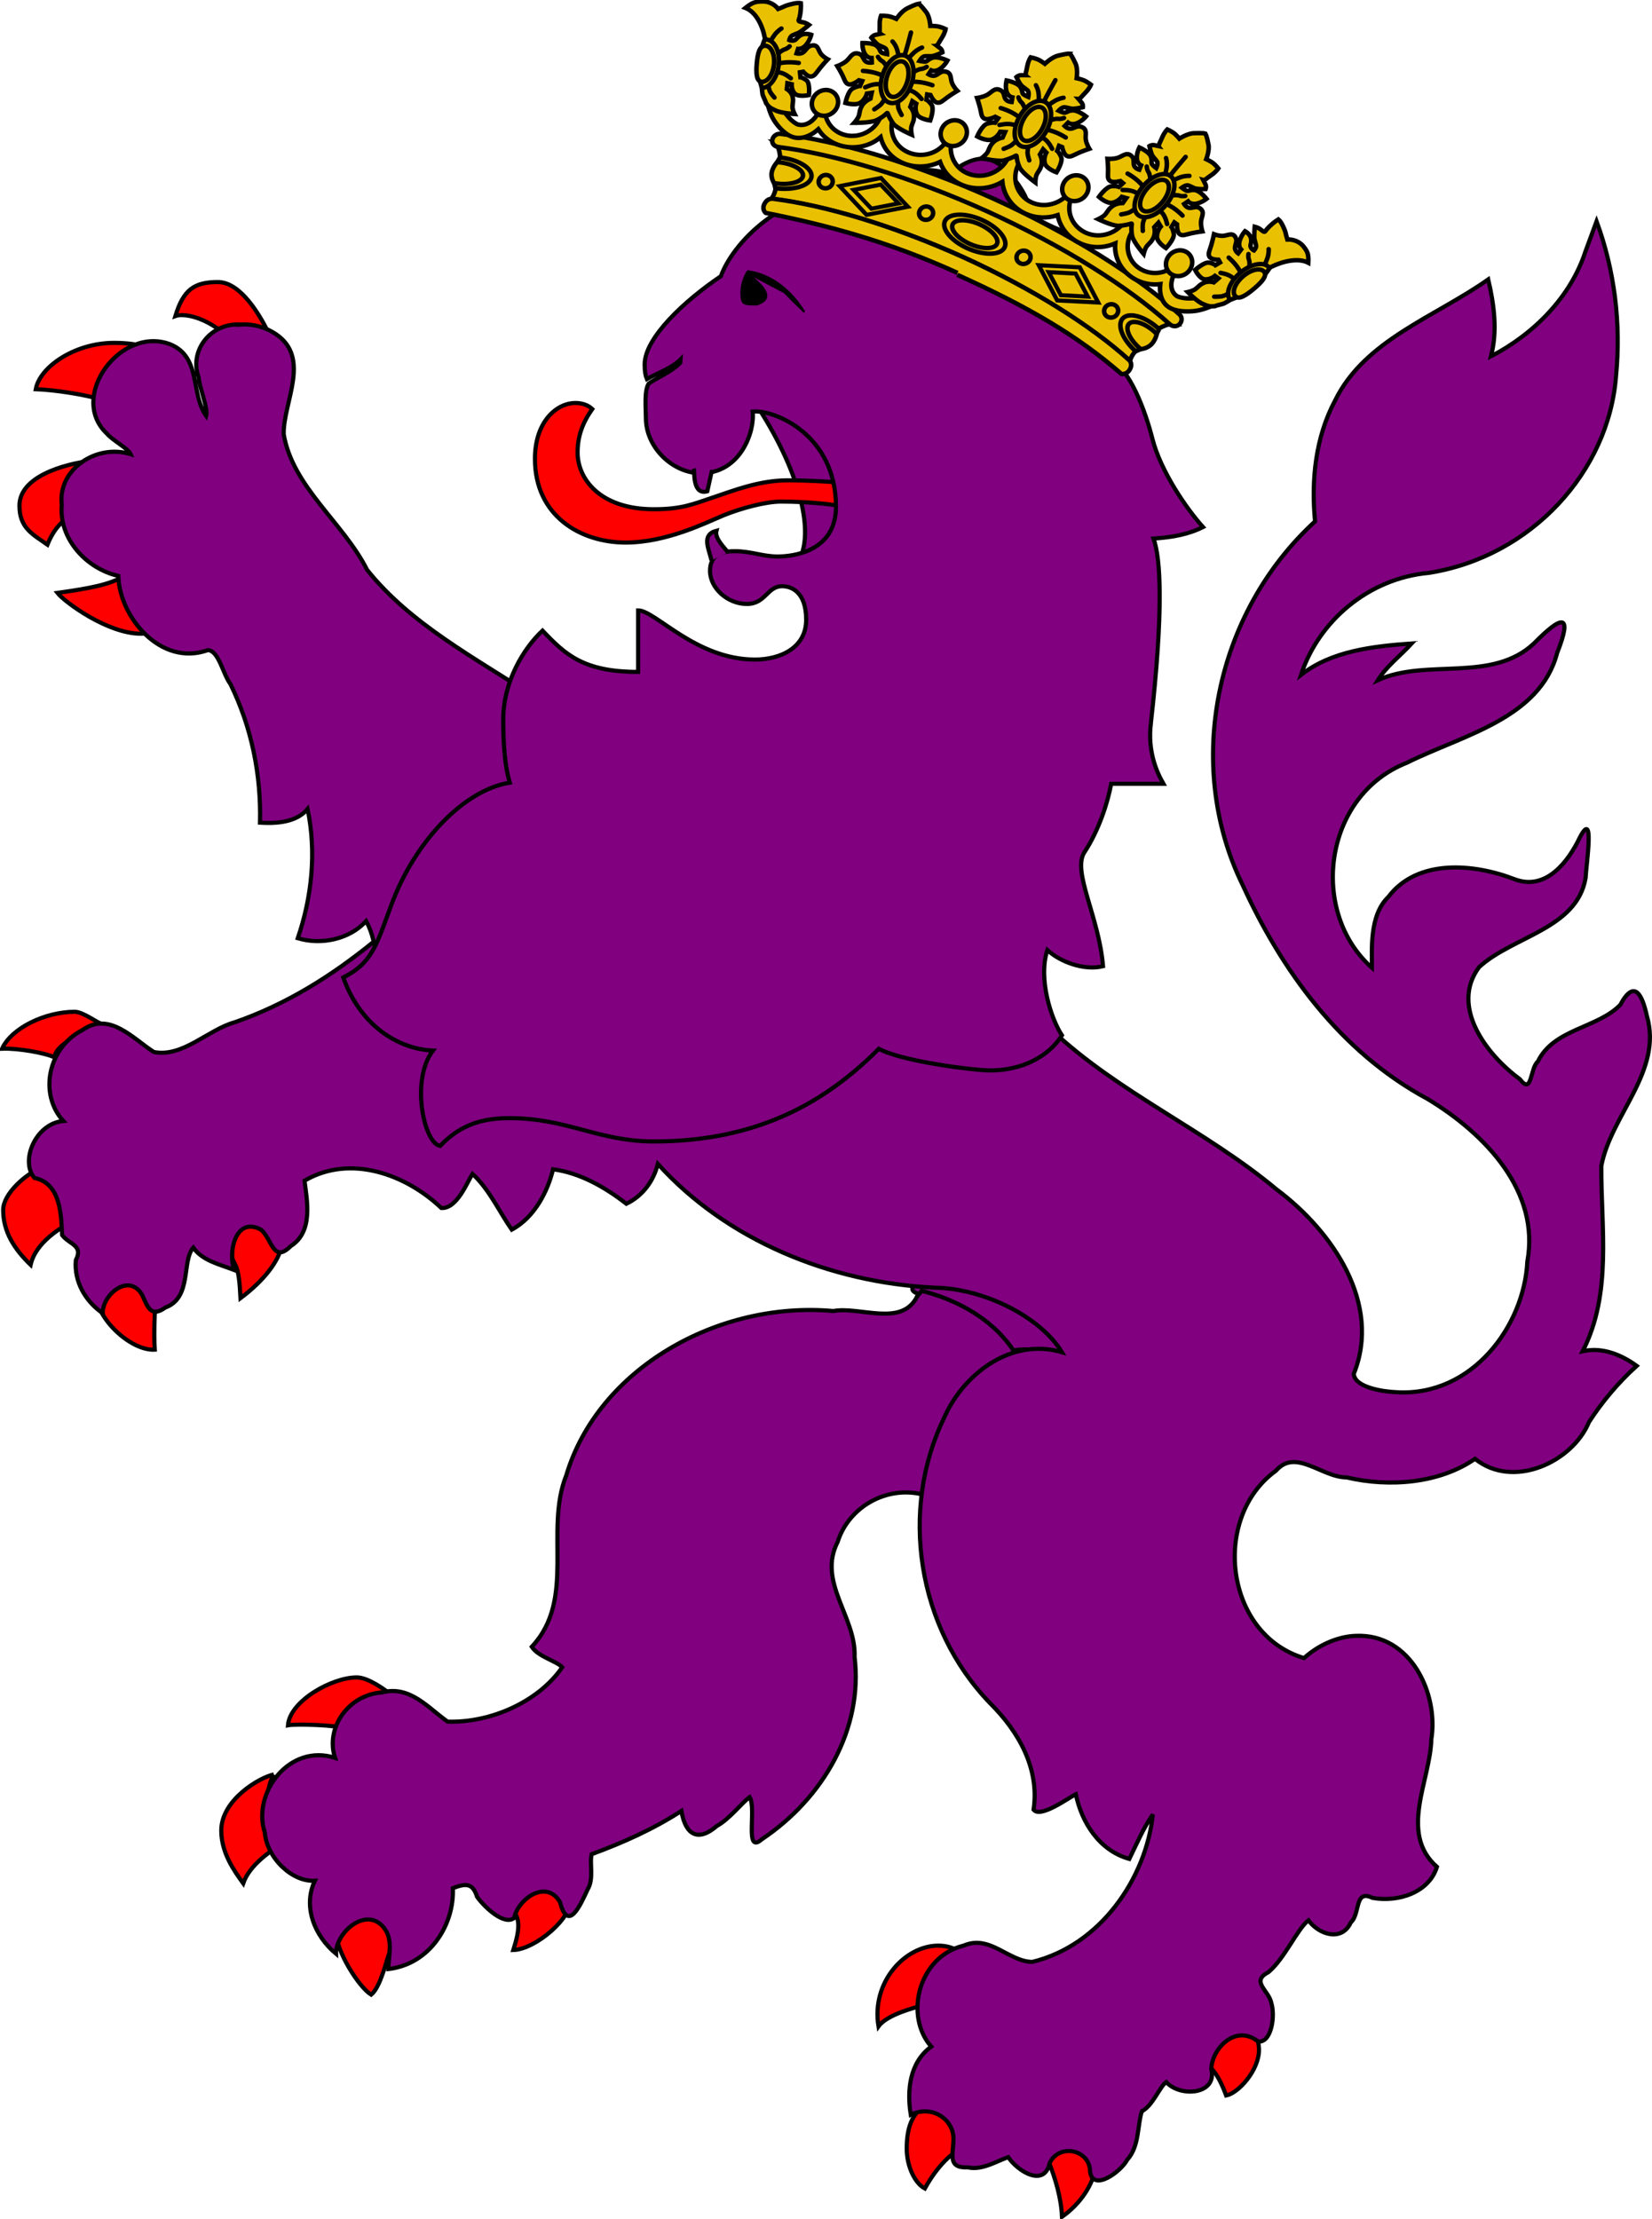 <?xml version="1.0" encoding="UTF-8" standalone="no"?>
<svg xmlns="http://www.w3.org/2000/svg" xmlns:cc="http://web.resource.org/cc/" xmlns:svg="http://www.w3.org/2000/svg" width="399.1" height="536.053" version="1.0">
  <defs>
    <clipPath>
      <path d="M14684500 13624900s-243780 425750-674920 593300c-431130 167630-560790 219540-1129170 91960-568300-127540-584190-236860-801180-251380-216950-14490-247190-44950-247190-44950l6030-37170c490020-326240 1016750-518060 1606280-623120 390030-69530 681810 180900 1045300 227830 110460 14260 194850 43530 194850 43530z"/>
    </clipPath>
    <clipPath>
      <path d="M14684500 13624900s-243780 425750-674920 593300c-431130 167630-560790 219540-1129170 91960-568300-127540-584190-236860-801180-251380-216950-14490-247190-44950-247190-44950l6030-37170c490020-326240 1016750-518060 1606280-623120 390030-69530 681810 180900 1045300 227830 110460 14260 194850 43530 194850 43530z"/>
    </clipPath>
    <clipPath>
      <path d="M14450300 12388500c327610-259250 1045990-74640 1434090-208150 124920-42980 306240-101850 306240-101850s-33810 389970-362550 734080c-328730 344150-674480 601760-1104540 670260-430010 68450-585950-24370-829610-23850-243610 520-766450 15300-766450 15300 16670-128960 354970-288210 439830-386960 244430-284550 588630-465890 882990-698830z"/>
    </clipPath>
    <clipPath>
      <path d="M14450300 12388500c327610-259250 1045990-74640 1434090-208150 124920-42980 306240-101850 306240-101850s-33810 389970-362550 734080c-328730 344150-674480 601760-1104540 670260-430010 68450-585950-24370-829610-23850-243610 520-766450 15300-766450 15300 16670-128960 354970-288210 439830-386960 244430-284550 588630-465890 882990-698830z"/>
    </clipPath>
    <clipPath>
      <path d="M13692900 11728500s-430870 25650-730960 298990c-300000 273250-391540 354850-512030 850780-120620 495930-40580 550970-113510 726940-73060 175970-32910 412610-32910 412610l189460-193370 180540-208540s635800-652690 750820-808030c206650-279220 122600-605800 227060-909480 31750-92300 41530-169900 41530-169900z"/>
    </clipPath>
    <clipPath>
      <path d="M13692900 11728500s-430870 25650-730960 298990c-300000 273250-391540 354850-512030 850780-120620 495930-40580 550970-113510 726940-73060 175970-32910 412610-32910 412610l189460-193370 180540-208540s635800-652690 750820-808030c206650-279220 122600-605800 227060-909480 31750-92300 41530-169900 41530-169900z"/>
    </clipPath>
    <clipPath>
      <path d="M11216900 2958840s127080-36270 253820-207250c126650-170900 290870-343900 518620-418540 227850-74720 370180-104630 634720-83100 264680 21650 460000-3910 460000-3910s-58930 47010-188600 243550c-129710 196640-394600 408100-666990 499760-272510 91830-457710 76700-643030 61620-185160-15040-368540-92130-368540-92130z"/>
    </clipPath>
    <clipPath>
      <path d="M11216900 2958840s127080-36270 253820-207250c126650-170900 290870-343900 518620-418540 227850-74720 370180-104630 634720-83100 264680 21650 460000-3910 460000-3910s-58930 47010-188600 243550c-129710 196640-394600 408100-666990 499760-272510 91830-457710 76700-643030 61620-185160-15040-368540-92130-368540-92130z"/>
    </clipPath>
    <clipPath>
      <path d="M10942800 1832570s127000 36610 325380-40910c198330-77690 429710-137120 662420-79710 232620 57540 369140 107730 581820 266250 212720 158560 391710 240460 391710 240460s-74910 8600-289490 106360c-214570 97840-551710 136470-831330 69740-279620-66740-428460-177770-577340-288680-148970-110950-263170-273510-263170-273510z"/>
    </clipPath>
    <clipPath>
      <path d="M10942800 1832570s127000 36610 325380-40910c198330-77690 429710-137120 662420-79710 232620 57540 369140 107730 581820 266250 212720 158560 391710 240460 391710 240460s-74910 8600-289490 106360c-214570 97840-551710 136470-831330 69740-279620-66740-428460-177770-577340-288680-148970-110950-263170-273510-263170-273510z"/>
    </clipPath>
    <clipPath>
      <path d="M16131400 10733900c361900-208970 1045730 77950 1449170 2190 129790-24410 317830-56330 317830-56330s-90380 380890-465810 673650c-375430 292810-755080 497480-1190520 502810-435400 5320-576180-109150-817290-144000-241110-34890-583500 223880-583500 223880 35320-125180 216210-553640 314520-638980 283410-246050 650400-375480 975600-563220z"/>
    </clipPath>
    <clipPath>
      <path d="M16131400 10733900c361900-208970 1045730 77950 1449170 2190 129790-24410 317830-56330 317830-56330s-90380 380890-465810 673650c-375430 292810-755080 497480-1190520 502810-435400 5320-576180-109150-817290-144000-241110-34890-583500 223880-583500 223880 35320-125180 216210-553640 314520-638980 283410-246050 650400-375480 975600-563220z"/>
    </clipPath>
    <clipPath>
      <path d="M17887700 5978240s1290 925810-266960 1361400c-268250 435560-637350 685300-906810 897320-269370 212020-469810 375180-469810 375180s-25850-529310 118290-1001440c144190-472120 347860-666860 624340-870200 276480-203300 480980-405990 602200-497390 121180-91360 298750-264870 298750-264870z"/>
    </clipPath>
    <clipPath>
      <path d="M17887700 5978240s1290 925810-266960 1361400c-268250 435560-637350 685300-906810 897320-269370 212020-469810 375180-469810 375180s-25850-529310 118290-1001440c144190-472120 347860-666860 624340-870200 276480-203300 480980-405990 602200-497390 121180-91360 298750-264870 298750-264870z"/>
    </clipPath>
    <clipPath>
      <path d="M16911800 4552070c433590 643710 547530 1439870 87670 2095870-258350 368390-571400 526870-634380 622650-63020 95740-112310 142490-112310 142490s-183510-492280-133280-841630c50190-349400 179940-715170 347340-1114240 167450-399030 266190-553120 320940-688520 54790-135450 124020-216620 124020-216620z"/>
    </clipPath>
    <clipPath>
      <path d="M16911800 4552070c433590 643710 547530 1439870 87670 2095870-258350 368390-571400 526870-634380 622650-63020 95740-112310 142490-112310 142490s-183510-492280-133280-841630c50190-349400 179940-715170 347340-1114240 167450-399030 266190-553120 320940-688520 54790-135450 124020-216620 124020-216620z"/>
    </clipPath>
    <clipPath>
      <path d="M13618500 13165000s187310-399500 54190-673220c-133110-273730-330930-428300-323220-1023960 7710-597170 97880-1003460 413860-1568140 79570 447890 485670 767380 590440 1234080 73140 325720 940 714310-50710 969430-51610 255080-105580 543750-105580 543750l-177360 279960-258860 234840-142760 3260z"/>
    </clipPath>
    <clipPath>
      <path d="M13618500 13165000s187310-399500 54190-673220c-133110-273730-330930-428300-323220-1023960 7710-597170 97880-1003460 413860-1568140 79570 447890 485670 767380 590440 1234080 73140 325720 940 714310-50710 969430-51610 255080-105580 543750-105580 543750l-177360 279960-258860 234840-142760 3260z"/>
    </clipPath>
    <clipPath>
      <path d="M14636800 8617900s-251150 401650-273550 760590c-22360 358980-4570 637600 81120 893660 194540 581490 399080 861830 476060 1534070l553350-964190c103340-401220-109640-1177360-326150-1548880-216430-371530-510830-675250-510830-675250z"/>
    </clipPath>
    <clipPath>
      <path d="M14636800 8617900s-251150 401650-273550 760590c-22360 358980-4570 637600 81120 893660 194540 581490 399080 861830 476060 1534070l553350-964190c103340-401220-109640-1177360-326150-1548880-216430-371530-510830-675250-510830-675250z"/>
    </clipPath>
    <clipPath>
      <path d="M16890700 8377910c160430 564380 234350 1467590-95370 1986500-178350 280730-553650 675810-553650 675810l-283070 195040-954800 184690s602240-1346190 960060-1836230c282680-387090 591770-860280 926830-1205810z"/>
    </clipPath>
    <clipPath>
      <path d="M16890700 8377910c160430 564380 234350 1467590-95370 1986500-178350 280730-553650 675810-553650 675810l-283070 195040-954800 184690s602240-1346190 960060-1836230c282680-387090 591770-860280 926830-1205810z"/>
    </clipPath>
    <clipPath>
      <path d="M14817100 7359190s-174940 385370-194540 749590c-19650 364180-5040 572500 175760 864790 180840 292330 279880 421120 505910 662700 226000 241540 329820 410930 329820 410930s288360-134800 265660-604690c-22660-469930-127300-694580-390550-1119090-263170-424420-476880-536920-575880-665750-99030-128780-116180-298480-116180-298480z"/>
    </clipPath>
    <clipPath>
      <path d="M14817100 7359190s-174940 385370-194540 749590c-19650 364180-5040 572500 175760 864790 180840 292330 279880 421120 505910 662700 226000 241540 329820 410930 329820 410930s288360-134800 265660-604690c-22660-469930-127300-694580-390550-1119090-263170-424420-476880-536920-575880-665750-99030-128780-116180-298480-116180-298480z"/>
    </clipPath>
    <clipPath>
      <path d="M14778300 5948840s-34250 633780 84740 1029460c119020 395680 156970 625100 395850 838580 238780 213480 333680 278020 581690 423740 248000 145670 335880 71280 471320 218980 135440 147730 96500 116620 96500 116620s47860-416300-139450-881640c-187300-465290-250720-698190-727900-1064650-477180-366450-762750-681090-762750-681090z"/>
    </clipPath>
    <clipPath>
      <path d="M14778300 5948840s-34250 633780 84740 1029460c119020 395680 156970 625100 395850 838580 238780 213480 333680 278020 581690 423740 248000 145670 335880 71280 471320 218980 135440 147730 96500 116620 96500 116620s47860-416300-139450-881640c-187300-465290-250720-698190-727900-1064650-477180-366450-762750-681090-762750-681090z"/>
    </clipPath>
    <clipPath>
      <path d="M15415100 2266750s-342600 800500-374350 1331370c-31750 530820 81030 1008310 343420 1421350 262350 413120 606460 504610 680210 777900 73710 273250 120450 547450 120450 547450s251370-775930 265280-1354870c13960-578910 25590-892810-165030-1432610-190580-539800-375000-717570-543350-901230-168400-183750-326630-389360-326630-389360z"/>
    </clipPath>
    <clipPath>
      <path d="M15415100 2266750s-342600 800500-374350 1331370c-31750 530820 81030 1008310 343420 1421350 262350 413120 606460 504610 680210 777900 73710 273250 120450 547450 120450 547450s251370-775930 265280-1354870c13960-578910 25590-892810-165030-1432610-190580-539800-375000-717570-543350-901230-168400-183750-326630-389360-326630-389360z"/>
    </clipPath>
    <clipPath>
      <path d="M12394500 3395680s417350 548740 639930 626900c222550 78210 494030 165230 757410 83370 263340-81860 483000-123110 666350-130630 183250-7440 475150 101360 475150 101360s-310160-511520-653460-641470c-835120-316090-1143820 116800-1885380-39530z"/>
    </clipPath>
    <clipPath>
      <path d="M12394500 3395680s417350 548740 639930 626900c222550 78210 494030 165230 757410 83370 263340-81860 483000-123110 666350-130630 183250-7440 475150 101360 475150 101360s-310160-511520-653460-641470c-835120-316090-1143820 116800-1885380-39530z"/>
    </clipPath>
    <clipPath>
      <path d="M13855800 1063560s288930 172830 540040 456700c251060 283820 613480 605590 506340 1079640-107220 474100-248560 480420-287420 739830-38850 259420 12070 430490 12070 430490s-243830-246700-420750-500320c-176890-253610-391120-485220-350920-952360 40190-467180 70780-600480 64830-830540-5940-230070-64190-423440-64190-423440z"/>
    </clipPath>
    <clipPath>
      <path d="M13855800 1063560s288930 172830 540040 456700c251060 283820 613480 605590 506340 1079640-107220 474100-248560 480420-287420 739830-38850 259420 12070 430490 12070 430490s-243830-246700-420750-500320c-176890-253610-391120-485220-350920-952360 40190-467180 70780-600480 64830-830540-5940-230070-64190-423440-64190-423440z"/>
    </clipPath>
    <clipPath>
      <path d="M12245000 694180s18490 95830 136440 200200c118030 104420 235080 236690 275310 409000 40190 172360 52860 279010 19560 472210-33340 193150-27310 338440-27310 338440s-30850-46410-167580-154700c-136770-108280-275660-316990-325500-523380-49890-206310-26580-341540-3230-476770s92310-265000 92310-265000z"/>
    </clipPath>
    <clipPath>
      <path d="M12245000 694180s18490 95830 136440 200200c118030 104420 235080 236690 275310 409000 40190 172360 52860 279010 19560 472210-33340 193150-27310 338440-27310 338440s-30850-46410-167580-154700c-136770-108280-275660-316990-325500-523380-49890-206310-26580-341540-3230-476770s92310-265000 92310-265000z"/>
    </clipPath>
    <clipPath>
      <path d="M13581500 896020s-73750 109400-60270 321510c13530 212190-380 450120-126300 653580-125920 203430-215530 317730-431820 471310-216340 153580-349200 298600-349200 298600s14650-73730-13140-307410c-27780-233680 38260-565710 187390-810950 149100-245230 300480-352700 451900-460220 151460-107550 341440-166420 341440-166420z"/>
    </clipPath>
    <clipPath>
      <path d="M13581500 896020s-73750 109400-60270 321510c13530 212190-380 450120-126300 653580-125920 203430-215530 317730-431820 471310-216340 153580-349200 298600-349200 298600s14650-73730-13140-307410c-27780-233680 38260-565710 187390-810950 149100-245230 300480-352700 451900-460220 151460-107550 341440-166420 341440-166420z"/>
    </clipPath>
    <clipPath>
      <path d="M17905000 7712850c168520 651560 60740 1647200-524010 2079400-361860 267500-703730 314770-1004210 391560-300430 76830-496090 173470-496090 173470s-54450-75370-20210-332640c34250-257270 476240-795050 889620-1200870 413430-405860 836590-748460 955830-881240 119200-132780 199070-229680 199070-229680z"/>
    </clipPath>
    <clipPath>
      <path d="M17905000 7712850c168520 651560 60740 1647200-524010 2079400-361860 267500-703730 314770-1004210 391560-300430 76830-496090 173470-496090 173470s-54450-75370-20210-332640c34250-257270 476240-795050 889620-1200870 413430-405860 836590-748460 955830-881240 119200-132780 199070-229680 199070-229680z"/>
    </clipPath>
    <clipPath>
      <path d="M14186300 5152250s192520 531420 469520 807850c276950 276430 478730 433880 662120 497520 183380 63600 243430 71380 468350 106740 224910 35370 538010 235520 538010 235520s-93220-443930-285140-653670c-191920-209780-342300-390000-783210-603570-440870-213570-539180-210470-748800-250180-209620-39660-320850-140210-320850-140210z"/>
    </clipPath>
    <clipPath>
      <path d="M14186300 5152250s192520 531420 469520 807850c276950 276430 478730 433880 662120 497520 183380 63600 243430 71380 468350 106740 224910 35370 538010 235520 538010 235520s-93220-443930-285140-653670c-191920-209780-342300-390000-783210-603570-440870-213570-539180-210470-748800-250180-209620-39660-320850-140210-320850-140210z"/>
    </clipPath>
    <linearGradient>
      <stop offset="0" style="stop-color:#403800;stop-opacity:1"/>
      <stop offset=".5" style="stop-color:#c8af00;stop-opacity:1"/>
      <stop offset="1" style="stop-color:#403900;stop-opacity:1"/>
    </linearGradient>
    <linearGradient>
      <stop offset="0" style="stop-color:#5d070b;stop-opacity:1"/>
      <stop offset=".5" style="stop-color:#ed1c24;stop-opacity:1"/>
      <stop offset="1" style="stop-color:#5d070a;stop-opacity:1"/>
    </linearGradient>
  </defs>
  <g style="display:inline" transform="translate(-127.862 -428.274)">
    <path d="M92.908 346.219c.204 120.745-.411 241.503.312 362.239 3.847 108.357 86.787 207.326 192.7 230.21 97.983 23.87 207.672-19.027 262.977-103.621 33.122-47.311 45.32-105.86 42.589-162.852V346.219H92.908z" style="color:#000000;fill:none;fill-opacity:1;fill-rule:evenodd;stroke:none;stroke-width:1;stroke-linecap:butt;stroke-linejoin:miter;marker:none;marker-start:none;marker-mid:none;marker-end:none;stroke-miterlimit:4;stroke-dasharray:none;stroke-dashoffset:0;stroke-opacity:1;visibility:visible;display:inline;overflow:visible;enable-background:accumulate"/>
  </g>
  <g style="display:inline" transform="translate(-127.862 -428.274)"/>
  <g style="display:inline" transform="translate(-71.433 -504.914)"/>
  <g style="display:inline" transform="translate(-71.433 -504.914)">
    <path d="M252.58 600.393c10.965 15.664 16.71 33.271 11.256 40.899 10.169-3.528 15.196-1.767 25.902.227-2.246-8.82-18.785-41.664-35.181-40.619-.177.962-1.8-1.469-1.977-.508z" style="fill:#800080;fill-opacity:1;fill-rule:evenodd;stroke:#000000;stroke-width:1;stroke-miterlimit:4;stroke-dasharray:none;stroke-opacity:1"/>
    <path d="M276.46 621.746c-2.053-.344-9.17-.791-14.756-.791-6.913 0-13.223 2.532-18.025 4.137-4.814 1.608-7.506 2.846-14.277 2.846-13.258 0-18.431-7.57-18.431-13.67 0-4.009 1.215-7.229 3.546-10.543-1.095-1.036-2.602-1.458-4.048-1.458-4.56 0-9.803 4.484-9.803 13.493 0 13.826 11.038 20.225 21.91 20.225 9.961 0 19.459-4.843 23.689-6.586 4.243-1.728 10.174-3.314 13.877-3.314 6.637 0 13.751.738 16.698 1.542.054-.363.121-1.051.121-1.642 0-1.852-.223-3.085-.501-4.241" style="fill:#ff0000;fill-opacity:1;fill-rule:evenodd;stroke:#000000;stroke-width:1;stroke-miterlimit:4;stroke-dasharray:none;stroke-opacity:1"/>
    <g style="fill:#ff0000">
      <path d="M362.162 1003.22c1.853.998 3.489 2.546 5.499 7.932 2.88-.55 7.933-5.991 7.933-11.07 0-1.066-.38-3.676-1.708-5.587-1.473-1.321-4.025-1.938-5.747-1.938-2.219 0-6.44 3.912-5.976 10.663" style="fill:#ff0000;fill-opacity:1;fill-rule:evenodd;stroke:#000000;stroke-width:1;stroke-miterlimit:4;stroke-dasharray:none;stroke-opacity:1"/>
      <g style="fill:#ff0000">
        <g style="fill:#ff0000">
          <path d="M203.465 958.16c-3.755 0-8.329 7.966-8.339 7.924 2.039 2.361 1.911 4.853.318 9.922 5.364-.176 14.451-7.852 13.901-12.636 0 0-2.091-5.21-5.879-5.21" style="fill:#ff0000;fill-opacity:1;fill-rule:evenodd;stroke:#000000;stroke-width:1;stroke-miterlimit:4;stroke-dasharray:none;stroke-opacity:1"/>
          <path d="M159.637 965.531c-4.377 0-6.568 4.122-7.017 6.037-.09 4.526 5.445 13.346 8.481 15.234 2.309-1.9 3.66-8.27 4.432-10.186 1.169-3.448-.98-11.084-5.896-11.084" style="fill:#ff0000;fill-opacity:1;fill-rule:evenodd;stroke:#000000;stroke-width:1;stroke-miterlimit:4;stroke-dasharray:none;stroke-opacity:1"/>
          <path d="M137.576 933.591c-3.358.673-12.688 6.085-12.688 13.547 0 5.494 3.23 9.872 5.305 12.767 1.589-4.592 6.611-7.617 8.515-9.185-3.109-5.019-3.658-12.656-1.131-17.129" style="fill:#ff0000;fill-opacity:1;fill-rule:evenodd;stroke:#000000;stroke-width:1;stroke-miterlimit:4;stroke-dasharray:none;stroke-opacity:1"/>
          <path d="M165.547 914.075c-.862-.782-5.131-3.93-7.903-3.93-6.071 0-16.199 5.72-16.643 11.565 1.798-.355 11.996-.087 13.865.825-.034-5.414 4.998-6.436 9.577-8.46" style="fill:#ff0000;fill-opacity:1;fill-rule:evenodd;stroke:#000000;stroke-width:1;stroke-miterlimit:4;stroke-dasharray:none;stroke-opacity:1"/>
        </g>
        <path d="M132.567 799.251c-5.622 0-5.205 6.067-5.024 9.576.694 2.188 1.6 1.376 1.995 9.701 5.728-4.301 9.154-8.843 9.964-12.629-1.273-4.377-3.638-6.647-6.935-6.647" style="fill:#ff0000;fill-opacity:1;fill-rule:evenodd;stroke:#000000;stroke-width:1;stroke-miterlimit:4;stroke-dasharray:none;stroke-opacity:1"/>
        <g style="fill:#ff0000">
          <path d="M302.285 975.939c-.798-.569-2.514-.996-4.164-.996-8.024 0-16.251 8.788-14.458 19.521 2.029-2.876 8.843-4.573 11.036-5.178-.55-5.06 3.082-11.325 7.586-13.347" style="fill:#ff0000;fill-opacity:1;fill-rule:evenodd;stroke:#000000;stroke-width:1;stroke-miterlimit:4;stroke-dasharray:none;stroke-opacity:1"/>
          <path d="M297.737 1013.441c-1.007 0-2.427.216-3.848.826-1.905 1.762-3.404 4.215-3.404 9.724 0 4.349 2.029 8.416 4.379 9.627 3.142-5.696 6.493-8.362 8.195-9.398 1.61-5.135-.34-10.778-5.321-10.778" style="fill:#ff0000;fill-opacity:1;fill-rule:evenodd;stroke:#000000;stroke-width:1;stroke-miterlimit:4;stroke-dasharray:none;stroke-opacity:1"/>
          <path d="M330.888 1020.989c-2.592 0-4.543 2.058-6.337 5.588 1.931 4.75 3.26 9.439 3.443 13.89 4.667-3.329 7.468-7.799 8.306-12.369-.288-3.328-1.99-7.109-5.412-7.109" style="fill:#ff0000;fill-opacity:1;fill-rule:evenodd;stroke:#000000;stroke-width:1;stroke-miterlimit:4;stroke-dasharray:none;stroke-opacity:1"/>
        </g>
        <g style="fill:#ff0000">
          <path d="M81.433 786.986c-3.787 1.52-9.237 6.337-9.237 10.218 0 5.258 2.659 9.434 6.634 13.272 1.26-5.657 7.778-9.12 9.534-10.263 1.247-4.027-1.065-12.242-6.931-13.227" style="fill:#ff0000;fill-opacity:1;fill-rule:evenodd;stroke:#000000;stroke-width:1;stroke-miterlimit:4;stroke-dasharray:none;stroke-opacity:1"/>
          <path d="M101.998 810.857c-4.066 0-6.852 4.52-7.35 5.927-.573 6.139 8.196 14.52 14.176 14.187-.29-3.836-.043-12.773.884-15.66-1.183-4.263-4.784-4.454-7.71-4.454" style="fill:#ff0000;fill-opacity:1;fill-rule:evenodd;stroke:#000000;stroke-width:1;stroke-miterlimit:4;stroke-dasharray:none;stroke-opacity:1"/>
          <path d="M95.993 752.267c-1.024-.227-4.496-2.924-6.503-2.924-7.042 0-15.246 3.847-17.557 8.923 3.848-.172 10.534 1.046 12.652 2.089.393-3.074 5.341-5.215 11.408-7.75" style="fill:#ff0000;fill-opacity:1;fill-rule:evenodd;stroke:#000000;stroke-width:1;stroke-miterlimit:4;stroke-dasharray:none;stroke-opacity:1"/>
          <path d="M127.222 586.92c-6.095-5.768-11.615-6.318-13.422-5.657 1.948-6.395 4.565-8.211 10.28-8.211 5.551 0 10.172 8.183 11.916 11.65-3.553 2.442-12.293-1.408-11.581.886" style="fill:#ff0000;fill-opacity:1;fill-rule:evenodd;stroke:#000000;stroke-width:1;stroke-miterlimit:4;stroke-dasharray:none;stroke-opacity:1"/>
          <path d="M113.664 592.959c-3.338-3.711-8.279-5.216-14.651-5.216-9.554 0-17.985 5.836-18.938 11.191 4.44.142 12.97 1.441 15.748 2.596 3.607-3.303 8.34-8.958 17.84-8.571" style="fill:#ff0000;fill-opacity:1;fill-rule:evenodd;stroke:#000000;stroke-width:1;stroke-miterlimit:4;stroke-dasharray:none;stroke-opacity:1"/>
          <path d="M94.345 616.077c-8.463.995-18.214 4.302-18.214 10.996 0 5.372 3.129 6.884 6.759 9.425 2.07-5.133 5.084-7.313 9.757-8.583-4.504-3.554-.389-3.906 2.803-10.18" style="fill:#ff0000;fill-opacity:1;fill-rule:evenodd;stroke:#000000;stroke-width:1;stroke-miterlimit:4;stroke-dasharray:none;stroke-opacity:1"/>
          <path d="M101.259 644.163c-3.334 1.93-7.698 2.829-15.956 3.986 1.777 2.236 12.111 9.861 20.166 9.861 6.152 0 11.393-4.435 15.616-8.833-10.73.08-15.813-2.542-19.826-5.014" style="fill:#ff0000;fill-opacity:1;fill-rule:evenodd;stroke:#000000;stroke-width:1;stroke-miterlimit:4;stroke-dasharray:none;stroke-opacity:1"/>
        </g>
      </g>
    </g>
    <g style="fill:#800080" transform="translate(-378.125 -4.688)">
      <g style="fill:#800080">
        <path d="M672.474 818.569c-6.996 3.997 2.473 3.867 5.726 5.72 6.143 2.209 11.286 6.557 14.396 12.016 6.877-2.117 13.246.837 19.059 4.031-7.247-13.566-22.294-22.248-38.363-22.535l-.818.768z" style="fill:#800080;fill-opacity:1;fill-rule:evenodd;stroke:#000000;stroke-width:1;stroke-miterlimit:4;stroke-dasharray:none;stroke-opacity:1"/>
        <g style="fill:#800080" transform="translate(378.125 6.25)">
          <path d="M292.981 816.58c-3.735 7.431-13.72 2.314-20.245 3.493-27.987-2.504-56.848 14.027-64.497 39.695-5.356 13.402 2.455 29.916-8.343 41.422 1.578 2.432 6.084 3.465 7.362 4.952-5.808 8.381-17.313 13.447-27.689 13.129-4.647-3.261-9.08-8.82-15.787-7.064-8.092.513-13.81 8.462-11.411 15.816-11.106-3.595-20.064 8.607-16.973 18.005.479 6.087 6.581 12.051 12.106 11.67-2.955 6.229-.106 13.313 5.112 17.659-.122-5.136 7.286-11.602 11.533-6.334 2.343 2.885 1.157 6.711 1.104 10.02 10.256-1.208 15.985-10.991 15.582-19.54 3.184-1.229 4.799-1.239 5.849 2.073 1.783 2.545 6.616 7.054 8.979 5.106.971-4.649 7.808-9.436 11.062-3.801 1.979 7.55 5.012.49 6.667-3.071 1.584-2.585.415-6.299.982-8.522 7.594-2.781 14.962-6.086 21.676-10.442.99 5.866 4.053 7.55 8.589 3.609 2.999-1.614 6.045-5.625 7.893-6.949 1.754 2.758-1.363 13.983 2.937 10.196 14.864-9.936 24.521-26.67 22.421-44.056.425-9.67-9.069-18.064-4.09-27.794 2.602-8.273 11.622-13.721 20.69-11.415 2.661-2.658 2.04-9.421 4.381-13.654 3.226-8.32 8.653-17.113 18.077-20.116-4.853-8.032-13.525-13.131-22.862-15.471l-.785.983-.319.399z" style="fill:#800080;fill-opacity:1;fill-rule:evenodd;stroke:#000000;stroke-width:1;stroke-miterlimit:4;stroke-dasharray:none;stroke-opacity:1"/>
          <path d="M454.405 564.246c-3.538 10.764-12.306 19.761-22.781 25.184 1.64-6.114.76-12.499-.654-18.581-12.858 9.072-29.827 14.632-36.973 29.214-4.793 8.965-5.822 19.294-4.867 29.253-24.114 22.085-31.689 58.764-17.546 87.72 9.409 20.622 23.518 40.371 44.702 51.787 14.093 8.496 27.237 22.419 24.13 39.272-.744 15.585-13.364 32.637-31.492 31.595-3.277-.113-10.264-1.137-10.429-4.453 6.774-16.856-4.984-34.357-18.691-44.57-16.96-14.19-38.157-23.301-54.191-38.389-2.973-3.153-4.54-8.075-8.998-4.3-8.882 2.515-18.099.171-26.257-3.301-19.072 19.328-50.313 27.902-76.933 18.129-9.951-2.768-22.791-2.509-29.527 5.98-6.302-6.278-5.86-16.215-2.822-23.84-8.62-1.326-15.536-6.841-19.509-13.974-10.051 8.158-20.984 15.044-33.481 19.36-6.453 1.81-12.503 8.53-19.483 7.167-4.935-3.123-10.746-9.944-17.259-5.298-8.294 4.234-10.599 15.416-4.622 21.959-6.78.618-10.463 9.765-6.951 13.773 6.44 1.331 6.415 9.073 6.665 13.791 1.752 2.312 5.181 2.412 3.313 6.066-.445 5.047 2.183 9.842 6.503 12.822-.086-4.582 6.468-9.921 9.57-4.338 1.201 2.586 1.969 5.568 5.562 2.956 6.505-2.386 3.892-11.271 6.748-14.473 2.171 3.157 6.412 4.067 9.898 5.413-1.569-3.912.165-13.126 6.462-9.751 2.701 2.292 2.91 8.257 7.198 3.954 5.591-3.517 3.834-11.346 3.313-15.778 11.143-6.531 24.609-1.447 33.05 6.597 3.751.207 6.164-6.075 7.521-8.248 4.053 3.725 6.366 8.961 9.489 13.475 5.641-3.014 8.763-9.5 9.979-14.588 6.572.878 12.584 4.348 17.709 8.331 4.011-1.905 6.606-5.59 7.607-9.636 16.563 18.362 41.494 28.711 66.946 29.907 11.728.181 25.446 6.98 30.68 15.585-12.359-3.621-23.748 5.354-28.343 15.586-11.014 22.475-6.684 50.965 11.031 69.263 6.956 6.915 11.921 15.826 10.457 25.674 1.691 2.138 8.405-2.872 10.209-3.723 1.377 6.669 5.553 13.563 12.924 15.625 1.793-3.668 3.342-7.367 5.685-10.749-1.625 15.341-12.616 31.631-29.161 35.625-5.852-.16-10.177-6.663-16.523-3.954-11.083 2.718-14.367 17.1-7.853 24.416-5.3 3.855-5.891 10.656-4.949 16.469 5.123-2.548 10.612 1.165 10.307 6.181-.053 3.441-1.505 6.755 3.517 6.526 3.518.789 7.265-1.712 9.734-2.457 2.298 3.413 8.737 7.444 10.02 1.344 2.424-4.819 9.794-3.118 9.734 2.188.752 4.912 7.469-.065 8.957-2.879 3.017-3.3 2.431-8.36 3.558-11.747 2.746-1.489 4.297-5.96 5.889-7.064 3.389 3.778 12.437 3.035 10.879-3.148.199-5.132 6.044-10.922 11.33-6.624 3.274.282 4.132-6.254 3.189-9.308-.627-3.135-5.083-5.213-.736-7.448 3.968-3.308 6.935-10.388 9.693-12.553 2.57 3.529 8.09 5.213 10.225.537 2.372-2.134.812-8.097 5.235-5.95 6.225 1.143 13.694-1.315 15.582-7.486-9.286-8.22-1.596-20.809-1.35-30.865 1.762-10.785-4.839-25.536-18.241-24.953-4.701.154-9.349 2.485-12.515 5.375-19.195-5.755-22.445-33.973-6.789-45.261 4.791-5.527 11.046 1.61 17.055 1.612 10.372 2.431 22.452 1.462 31.042-4.492 9.238 7.465 23.553.743 27.525-8.868 3.248-5.011 7.082-9.537 11.533-13.59-3.684-2.677-8.301-4.61-13.047-3.532 7.175-14.002 4.406-29.839 4.499-44.762 2.364-12.395 14.884-22.865 11.002-36.278-1.049-4.723-2.895-9.21-6.421-2.649-5.535 5.697-16.083 5.776-19.918 13.705-1.93 1.643-1.322 8.221-4.335 4.261-8.17-5.998-16.897-17.62-9.857-27.065 8.101-7.454 23.586-9.222 25.725-21.498.184-3.535 2.262-16.931-1.402-9.798-2.699 5.643-8.03 12.873-15.612 10.105-9.928-3.871-23.617-5.069-30.633 4.223-4.674 4.476-3.923 12.863-3.967 17.122-15.279-13.571-11.679-41.621 8.425-49.522 13.425-6.692 32.172-10.647 36.318-26.527 3.858-9.739 1.137-9.158-5.562-2.342-10.186 9.63-26.029 3.533-37.75 8.906 2.093-3.369 5.47-5.912 8.18-8.868-9.331.685-19.354 1.771-26.748 7.601 4.213-12.869 16.206-23.331 30.879-24.646 24.654-3.87 43.498-24.406 45.234-47.603 1.233-12.634-.326-25.382-4.703-37.353-.913 2.483-1.827 4.965-2.74 7.448z" style="fill:#800080;fill-opacity:1;fill-rule:evenodd;stroke:#000000;stroke-width:1;stroke-miterlimit:4;stroke-dasharray:none;stroke-opacity:1"/>
          <path d="M129.628 581.751c-7.299-.482-12.537 6.285-10.225 12.707.319 2.949 2.335 7.579 1.84 9.367-3.839-5.368-1.126-14.162-8.63-17.275-11.958-4.642-24.789 12.647-15.378 21.537 1.521 1.782 5.149 3.57 5.767 4.991-8.355-2.621-17.667 3.754-16.646 12.208-.769 8.101 5.828 15.422 13.66 17.198.278 9.862 10.18 22.014 21.635 17.928 2.641.096 3.659 5.872 5.44 8.177 5.163 10.553 7.435 21.921 7.157 33.514 4.028.24 8.809-.08 11.493-3.301 2.15 10.339 1.066 21.18-2.372 31.211 5.794 1.721 12.541.218 16.523-4.146 3.097 5.766 2.442 12.334 2.699 18.581 8.753-11.176 9.704-25.895 19.468-36.393 4.614-5.663 10.607-10.863 18.241-12.438-1.628-7.952-2.507-16.239.041-24.07-14.029-9.179-29.777-17.441-40.223-30.537-5.715-11.371-18.004-20.042-20.144-32.768-.143-7.712 6.731-18.451-1.963-24.224-2.411-1.605-5.426-2.47-8.384-2.265z" style="fill:#800080;fill-opacity:1;fill-rule:evenodd;stroke:#000000;stroke-width:1;stroke-miterlimit:4;stroke-dasharray:none;stroke-opacity:1"/>
          <path d="M349.447 678.251c3.102-27.391 2.415-40.08.649-44.79 4.562-.288 8.436-1.009 11.965-2.778-3.934-4.368-10.23-13.438-12.24-21.4-1.663-6.571-5.492-16.983-10.204-19.01 3.122-1.137 5.361-2.704 8.057-7.087-8.057-4.36-11.532-9.896-19.635-14.593 2.572-1.709 4.816-4.779 5.563-7.962-4.209-.647-8.234-2.483-12.226-4.704-.642 3.601-1.76 6.915-5.158 11.224l-.515-1.585c2.114-2.794 4.581-6.834 4.581-10.361 0-4.899-5.264-10.723-7.639-12.294-2.58-1.702-5.981-2.115-11.4 2.1-3.976.795-6.028 4.869-8.45 7.247l-.617-.615c2.363-2.607 5.373-5.364 6.826-6.777-1.584-.363-2.86-.445-3.874-.445-4.562 0-9.02.695-12.581 3.866-22.768 0-34.494 14.788-36.965 21.793-8.746 5.891-18.416 14.87-18.416 21.318 0 1.702.208 2.779.538 3.535 2.346-1.38 6.07-2.647 8.125-4.734l-.055.766c-1.747 2.027-6.088 3.92-7.617 5.039-1.132 1.709-.693 5.89-.693 8.317 0 7.188 6.527 13.366 13.296 13.366 9.655 0 13.066-10.21 12.503-14.911 5.242-.482 20.127 5.561 20.127 22.989 0 10.876-10.44 12.028-14.091 12.028-3.672 0-6.381-1.287-10.424-1.287-4.048 0-5.914 1.638-5.914 4.746 0 4.218 4.265 8.011 8.895 8.011 4.558 0 4.889-4.293 8.536-4.293 2.146 0 5.799 1.283 5.799 8.105 0 6.762-6.208 9.615-12.38 9.615-14.266 0-24.07-11.878-28.221-11.878v14.862c-13.219 0-17.608-4.215-23.096-9.971-4.525 4.211-9.492 12.312-9.492 21.486 0 6.362.458 11.594 1.589 15.236-11.295 1.836-22.937 14.417-28.473 29.149-3.547 9.38-4.508 14.365-11.763 17.903 4.063 11.474 13.1 17.304 21.669 17.671-5.398 7.009-2.245 22.361 1.735 23.034 5.225-5.482 10.801-6.706 16.817-6.706 13.882 0 21.377 5.63 34.84 5.63 25.617 0 41.947-9.956 54.33-22.388 5.635 3.086 23.084 5.234 26.927 5.234 7.559 0 14.026-3.269 17.311-8.474-2.598-3.931-5.786-13.576-3.534-20.618 3.122 2.906 8.954 5.038 13.457 3.916-.969-11.957-7.534-22.931-4.496-27.524 3.455-5.262 5.655-12.023 6.46-16.545h12.625c-1.839-3.212-3.789-8.075-3.05-14.455z" style="fill:#800080;fill-opacity:1;fill-rule:evenodd;stroke:#000000;stroke-width:1;stroke-miterlimit:4;stroke-dasharray:none;stroke-opacity:1"/>
        </g>
      </g>
      <path d="M617.186 622.789c.168.61-.393 6.559 3.249 5.498 0 0 1.157-5.167 1.157-5.197" style="fill:#800080;fill-opacity:1;fill-rule:evenodd;stroke:#000000;stroke-width:1;stroke-miterlimit:4;stroke-dasharray:none;stroke-opacity:1"/>
      <path d="M625.409 643.072c-.475-.86-3.304-3.306-2.77-5.256-3.716.992-1.834 4.321-1.198 7.166" style="fill:#800080;fill-opacity:1;fill-rule:evenodd;stroke:#000000;stroke-width:1;stroke-miterlimit:4;stroke-dasharray:none;stroke-opacity:1"/>
    </g>
    <path d="M265.638 580.507s-3.409-3.275-4.799-4.768c-16.762-8.686 2.349.033-6.501 2.978-3.481 0-4.039-.016-4.039-3.274 0-1.511.652-3.901 1.68-5.244 4.151.438 9.69 3.063 13.953 9.903-.012-.027-.294.403-.294.403z" style="fill:#000000;fill-opacity:1;fill-rule:evenodd;stroke:none;stroke-width:0;stroke-miterlimit:4;stroke-dasharray:none;stroke-opacity:1"/>
    <g style="fill:#eac102;fill-opacity:1;stroke:#000000;stroke-width:0.905;stroke-miterlimit:4;stroke-dasharray:none;stroke-opacity:1" transform="matrix(1.195 .16 -.165 1.172 34.561 -136.827)">
      <path d="M302.585 559.158c-15.003-4.552-29.155-6.699-39.707-6.543.925-.15 1-4.006.956-6.943-.054-3.553-1.624-4.554-1.624-4.554 11.616-.035 27.987 2.439 44.219 7.376 16.222 4.982 31.084 11.972 40.412 18.409 0 0-2.322.075-4.633 2.905-1.911 2.339-3.888 5.432-3.238 6.064-8.391-5.946-21.403-12.102-36.384-16.715" style="font-size:12px;fill:#eac102;fill-opacity:1;stroke:#000000;stroke-width:0.905;stroke-miterlimit:4;stroke-dasharray:none;stroke-opacity:1"/>
      <path d="M306.18 549.281c-16.233-4.932-31.524-7.368-43.142-7.328-.776.005-1.413-.507-1.394-1.267.019-.761.676-1.441 1.453-1.451 11.711-.16 27.413 2.291 44.047 7.336 16.614 5.113 30.872 11.823 40.196 18.413.619.437.714 1.346.243 1.969-.472.621-1.312.682-1.931.25-9.326-6.442-23.25-12.936-39.47-17.923" style="font-size:12px;fill:#eac102;fill-opacity:1;stroke:#000000;stroke-width:0.905;stroke-miterlimit:4;stroke-dasharray:none;stroke-opacity:1"/>
      <path d="m310.863 536.24 1.321.713c-.446.544-.731 1.2-.981 1.907-1.114 3.149.509 6.484 3.624 7.436 2.5.764 5.215-.24 6.755-2.304.061.086 1.269-1.901 1.496-1.803.19.083-.605 2.263-.518 2.246-.657 2.99 1.114 5.69 3.884 6.537 3.11.951 6.533-.827 7.65-3.982.083-.235.153-.473.204-.71l2.43-1.333.105 2.677c-.643.634-1.091 1.43-1.41 2.332-1.065 3.01.482 6.182 3.455 7.09 1.87.572 3.854.111 5.335-1.054l1.675-1.192-.676 1.884c-.671 1.895-.523 3.824 1.1 4.652 0 0 1.939.738 5.351-.667 3.414-1.404 5.511-2.79 5.511-2.79l-.556 2.282s-3.463 2.944-6.362 3.69c-1.586.413-3.861.658-5.334-.096-1.559-.796-2.238-2.581-2.267-4.41-1.448.383-2.999.391-4.497-.067-3.217-.983-5.441-3.754-5.58-6.943-2.084 1.255-4.516 1.675-6.933.936-2.569-.785-4.485-2.741-5.288-5.092-1.949.969-4.228 1.237-6.4.574-2.844-.869-4.854-3.135-5.497-5.822-2.231 1.809-5.293 2.525-8.133 1.657-2.171-.663-3.838-2.138-4.789-3.994-2.142 1.451-4.937 1.967-7.505 1.182-2.418-.739-4.107-2.419-4.984-4.579-2.147 2.491-5.705 3.494-8.924 2.51-1.498-.458-2.736-1.318-3.656-2.425-1.197 1.454-2.884 2.516-4.642 2.298-1.667-.206-3.341-1.658-4.357-2.866-1.859-2.2-2.763-6.479-2.763-6.479l1.012-2.143s.804 2.273 2.65 5.285c1.85 3.017 3.881 3.489 3.881 3.489 1.836.228 3.184-1.243 3.855-3.138l.659-1.889.587 1.884c.447 1.755 1.755 3.221 3.622 3.791 2.972.909 6.243-.79 7.308-3.801.319-.902.465-1.789.353-2.655l1.794-2.096 1.107 2.414c-.107.219-.206.449-.289.684-1.116 3.155.5 6.473 3.612 7.425 2.775.848 5.92-.349 7.301-3.118.063.063.816-2.13 1.021-2.092.243.045-.05 2.312.049 2.275-.073 2.512 1.467 4.817 3.975 5.583 3.113.952 6.542-.84 7.656-3.989.25-.707.448-1.389.433-2.074l1.571.171" style="font-size:12px;fill:#eac102;fill-opacity:1;stroke:#000000;stroke-width:0.905;stroke-miterlimit:4;stroke-dasharray:none;stroke-opacity:1"/>
      <path d="M268.616 531.014c.498-1.407 1.997-2.217 3.342-1.806 1.352.413 2.041 1.892 1.543 3.299-.5 1.414-1.999 2.224-3.351 1.811-1.345-.411-2.034-1.89-1.533-3.304" style="font-size:12px;fill:#eac102;fill-opacity:1;stroke:#000000;stroke-width:0.905;stroke-miterlimit:4;stroke-dasharray:none;stroke-opacity:1"/>
      <path d="M295.019 533.65c.498-1.407 1.997-2.217 3.342-1.806 1.352.413 2.041 1.892 1.543 3.299-.5 1.414-1.999 2.224-3.351 1.811-1.345-.411-2.034-1.89-1.533-3.304" style="font-size:12px;fill:#eac102;fill-opacity:1;stroke:#000000;stroke-width:0.905;stroke-miterlimit:4;stroke-dasharray:none;stroke-opacity:1"/>
      <path d="M343.361 553.86c.498-1.407 1.997-2.217 3.342-1.806 1.352.413 2.041 1.892 1.543 3.299-.5 1.414-1.999 2.224-3.351 1.811-1.345-.411-2.034-1.89-1.533-3.304" style="font-size:12px;fill:#eac102;fill-opacity:1;stroke:#000000;stroke-width:0.905;stroke-miterlimit:4;stroke-dasharray:none;stroke-opacity:1"/>
      <path d="M320.674 541.492c.498-1.407 1.997-2.217 3.342-1.806 1.352.413 2.041 1.892 1.543 3.299-.5 1.414-1.999 2.224-3.351 1.811-1.345-.411-2.034-1.89-1.533-3.304" style="font-size:12px;fill:#eac102;fill-opacity:1;stroke:#000000;stroke-width:0.905;stroke-miterlimit:4;stroke-dasharray:none;stroke-opacity:1"/>
      <path d="M318.26 515.154c-.244.002-1.273.335-2.286.74-1.18.472-2.374 2-2.374 2s-.852-.484-1.44-.663c-.587-.18-1.567-.255-1.567-.255 0 0-.363.721-.411 1.814-.048 1.093-.207 1.793-.018 1.934 0 0-.437.059-.967.125-.529.065-.87.503-.87.503 0 0 .877 1.404 1.416 1.72.539.316.663.355 1.136.651.474.296.365 1.336.365 1.336 0 0-.476-.133-.974-.36-.498-.228-.252-.794-.978-1.532-.726-.739-2.821-.862-2.821-.862s-.158 1.144.27 2.183c.428 1.039 1.356 1.094 1.356 1.094l-.028.948s-.982.083-1.384-.53c-.395-.602-.342-1.387-1.38-1.628-1.085-.253-1.501.782-2.289 1.374-.788.592-1.915.898-1.915.898s.563 1.128.92 2.06c.429 1.12.457 1.722 1.175 1.941.718.219 2.035-.683 2.035-.683l.631.22-.504.99s-.461-.058-1.486.386c-1.025.443-1.672 2.867-1.672 2.867 0 0 1.976.81 3.019.208 1.075-.62 1.425-1.781 1.425-1.781l.962-.063-.334 1.185s-1.151.376-1.75 1.252c-.599.876-.521 1.208-.794 2.027-.209.625-1.051 1.448-1.051 1.448 0 0 3.037.304 4.412-.108 3.881-1.722 1.444-2.188 3.454 1.056.844 1.09 3.482 2.521 3.482 2.521s-.152-1.127.079-1.745c.303-.81.578-1.034.655-2.07.077-1.036-.609-1.973-.609-1.973l.488-1.138.734.582c0 0-.46 1.127.009 2.219.455 1.06 2.562 1.498 2.562 1.498s1.027-2.308.485-3.23c-.542-.922-.95-1.13-.95-1.13l.227-1.075.648.171c-0 0 .492 1.455 1.21 1.675.718.219 1.117-.251 2.178-.916.882-.553 2.056-1.15 2.056-1.15s-.711-.869-.968-1.779c-.256-.911.07-1.973-.965-2.368-.99-.378-1.448.282-2.151.549-.715.271-1.445-.334-1.445-.334l.575-.78s.782.468 1.789-.132c1.008-.6 1.611-1.608 1.611-1.608 0 0-1.765-1.056-2.821-.862-1.056.194-1.22.785-1.766.694-.546-.091-1.014-.247-1.014-.247s.576-.897 1.146-.874c.571.023.695.06 1.33.103.636.043 2.238-.603 2.238-.603s.005-.54-.379-.884c-.384-.345-.698-.634-.698-.634.242-.009.561-.66 1.221-1.566.659-.906.827-1.686.827-1.686s-.837-.479-1.424-.659c-.587-.18-1.582-.26-1.582-.26 0-0.0.015-1.889-.633-2.919-.439-.633-.84-1.408-1.429-1.876z" style="fill:#eac102;fill-opacity:1;fill-rule:evenodd;stroke:#000000;stroke-width:0.905;stroke-linecap:butt;stroke-linejoin:miter;stroke-miterlimit:4;stroke-dasharray:none;stroke-opacity:1"/>
      <path d="M310.156 534.122s-.61.878-.966 1.208c-.356.33-1.392.89-1.392.89" style="fill:#eac102;fill-opacity:1;fill-rule:evenodd;stroke:#000000;stroke-width:0.905;stroke-linecap:round;stroke-linejoin:miter;stroke-miterlimit:4;stroke-dasharray:none;stroke-opacity:1"/>
      <path d="M309.415 531.14c-1.087-.262-2.124.011-3.121.361" style="fill:#eac102;fill-opacity:1;fill-rule:evenodd;stroke:#000000;stroke-width:0.905;stroke-linecap:round;stroke-linejoin:miter;stroke-miterlimit:4;stroke-dasharray:none;stroke-opacity:1"/>
      <path d="M309.873 529.338c-.983-.581-2.22-1.024-3.795-1.285" style="fill:#eac102;fill-opacity:1;fill-rule:evenodd;stroke:#000000;stroke-width:0.905;stroke-linecap:round;stroke-linejoin:miter;stroke-miterlimit:4;stroke-dasharray:none;stroke-opacity:1"/>
      <path d="M310.843 527.443s-.374-.803-.854-1.138c-.48-.335-.698-.902-.698-.902" style="fill:#eac102;fill-opacity:1;fill-rule:evenodd;stroke:#000000;stroke-width:0.905;stroke-linecap:round;stroke-linejoin:miter;stroke-miterlimit:4;stroke-dasharray:none;stroke-opacity:1"/>
      <path d="M314.544 525.443c-.008-.316 1.6-4.521 1.6-4.521" style="fill:#eac102;fill-opacity:1;fill-rule:evenodd;stroke:#000000;stroke-width:0.905;stroke-linecap:round;stroke-linejoin:miter;stroke-miterlimit:4;stroke-dasharray:none;stroke-opacity:1"/>
      <path d="M313.377 525.525s.074-.323-.174-1.368c-.24-1.013-.783-1.68-.783-1.68" style="fill:#eac102;fill-opacity:1;fill-rule:evenodd;stroke:#000000;stroke-width:0.905;stroke-linecap:round;stroke-linejoin:miter;stroke-miterlimit:4;stroke-dasharray:none;stroke-opacity:1"/>
      <path d="M312.641 534.881s-.07 1.043.006 1.505c.076.462.552 1.484.552 1.484" style="fill:#eac102;fill-opacity:1;fill-rule:evenodd;stroke:#000000;stroke-width:0.905;stroke-linecap:round;stroke-linejoin:miter;stroke-miterlimit:4;stroke-dasharray:none;stroke-opacity:1"/>
      <path d="M315.141 532.89c1.042.389 1.702 1.181 2.281 2.012" style="fill:#eac102;fill-opacity:1;fill-rule:evenodd;stroke:#000000;stroke-width:0.905;stroke-linecap:round;stroke-linejoin:miter;stroke-miterlimit:4;stroke-dasharray:none;stroke-opacity:1"/>
      <path d="M315.923 531.188c1.162.075 2.441.4 3.875 1.059" style="fill:#eac102;fill-opacity:1;fill-rule:evenodd;stroke:#000000;stroke-width:0.905;stroke-linecap:round;stroke-linejoin:miter;stroke-miterlimit:4;stroke-dasharray:none;stroke-opacity:1"/>
      <path d="M316.353 529.127s.814-.44 1.414-.444c.6-.004 1.138-.341 1.138-.341" style="fill:#eac102;fill-opacity:1;fill-rule:evenodd;stroke:#000000;stroke-width:0.905;stroke-linecap:round;stroke-linejoin:miter;stroke-miterlimit:4;stroke-dasharray:none;stroke-opacity:1"/>
      <path d="M315.538 526.185s.147-.301 1.014-1.005c.84-.683 1.702-.92 1.702-.92" style="fill:#eac102;fill-opacity:1;fill-rule:evenodd;stroke:#000000;stroke-width:0.905;stroke-linecap:round;stroke-linejoin:miter;stroke-miterlimit:4;stroke-dasharray:none;stroke-opacity:1"/>
      <path d="M309.963 529.487c.941-2.659 3.016-4.401 4.638-3.905 1.622.496 2.185 3.045 1.245 5.703-.942 2.661-3.019 4.411-4.647 3.913-1.622-.496-2.177-3.05-1.236-5.711" style="font-size:12px;fill:#eac102;fill-opacity:1;stroke:#000000;stroke-width:0.905;stroke-miterlimit:4;stroke-dasharray:none;stroke-opacity:1"/>
      <path d="M310.886 529.77c.699-1.975 2.166-3.292 3.279-2.951 1.113.34 1.457 2.211.758 4.185-.699 1.976-2.168 3.299-3.285 2.957-1.113-.34-1.451-2.215-.752-4.191" style="font-size:12px;fill:#eac102;fill-opacity:1;stroke:#000000;stroke-width:0.905;stroke-miterlimit:4;stroke-dasharray:none;stroke-opacity:1"/>
      <path d="M347.369 527.658c-.231-.049-1.276.065-2.32.255-1.217.22-2.674 1.482-2.674 1.482 0 0-.702-.656-1.218-.956-.517-.3-1.426-.579-1.426-.579s-.498.637-.778 1.707c-.281 1.071-.581 1.729-.432 1.908 0 0-.426-.033-.941-.079-.514-.046-.93.316-.93.316 0 0 .527 1.571.969 1.996.442.425.55.489.934.881.384.392.058 1.397.058 1.397s-.422-.23-.844-.56c-.422-.329-.068-.837-.596-1.719-.528-.882-2.482-1.441-2.482-1.441 0 0-.395 1.098-.214 2.214.181 1.116 1.047 1.364 1.047 1.364l-.23.931s-.946-.123-1.195-.813c-.244-.678-.025-1.442-.955-1.898-.972-.476-1.587.46-2.459.881-.872.42-2.004.488-2.004.488s.29 1.233.427 2.228c.165 1.197.063 1.797.694 2.164.632.367 2.071-.25 2.071-.25l.55.349-.689.873s-.424-.153-1.488.071-2.197 2.486-2.197 2.486 1.694 1.212 2.809.835c1.149-.389 1.729-1.463 1.729-1.463l.923.138-.57 1.102s-1.169.132-1.924.873c-.755.741-.752 1.085-1.186 1.838-.331.575-1.304 1.213-1.304 1.213s2.805.934 4.194.813c4.039-.893 1.835-1.862 3.038 1.764.563 1.254 2.75 3.219 2.75 3.219 0-0.0.098-1.146.45-1.709.461-.738.769-.901 1.064-1.909.296-1.008-.151-2.078-.151-2.078l.706-1.023.569.728c0 0-.677 1.018-.468 2.196.203 1.143 2.1 2.016 2.1 2.016s1.466-2.067 1.153-3.092c-.314-1.025-.655-1.316-.655-1.316l.445-1.015.576.305s.152 1.541.784 1.908c.632.367 1.11-.015 2.256-.451.953-.363 2.19-.708 2.19-.708-0 0-.486-1.007-.533-1.961-.047-.954.49-1.936-.403-2.542-.855-.58-1.429-.023-2.151.094-.734.119-1.294-.632-1.294-.632l.711-.652s.638.625 1.72.243c1.082-.383 1.868-1.253 1.868-1.253s-1.442-1.412-2.482-1.441c-1.04-.029-1.322.521-1.818.317-.497-.204-.906-.456-.906-.456s.737-.767 1.272-.625c.534.142.644.204 1.236.379.592.175 2.245-.129 2.245-.129s.121-.533-.168-.953c-.289-.421-.524-.772-.524-.772.231.041.672-.535 1.49-1.294.818-.759 1.145-1.495 1.145-1.495s-.688-.648-1.205-.948c-.517-.3-1.44-.587-1.44-.587 0-0.0.42-1.864.029-3.018-.279-.717-.492-1.567-.948-2.152z" style="fill:#eac102;fill-opacity:1;fill-rule:evenodd;stroke:#000000;stroke-width:0.905;stroke-linecap:butt;stroke-linejoin:miter;stroke-miterlimit:4;stroke-dasharray:none;stroke-opacity:1"/>
      <path d="M335.632 544.719s-.765.741-1.173.992c-.407.252-1.507.589-1.507.589" style="fill:#eac102;fill-opacity:1;fill-rule:evenodd;stroke:#000000;stroke-width:0.905;stroke-linecap:round;stroke-linejoin:miter;stroke-miterlimit:4;stroke-dasharray:none;stroke-opacity:1"/>
      <path d="M335.573 541.617c-.971-.485-2.011-.432-3.028-.294" style="fill:#eac102;fill-opacity:1;fill-rule:evenodd;stroke:#000000;stroke-width:0.905;stroke-linecap:round;stroke-linejoin:miter;stroke-miterlimit:4;stroke-dasharray:none;stroke-opacity:1"/>
      <path d="M336.393 539.931c-.805-.779-1.879-1.476-3.312-2.062" style="fill:#eac102;fill-opacity:1;fill-rule:evenodd;stroke:#000000;stroke-width:0.905;stroke-linecap:round;stroke-linejoin:miter;stroke-miterlimit:4;stroke-dasharray:none;stroke-opacity:1"/>
      <path d="M337.717 538.26s-.181-.872-.563-1.303c-.382-.431-.466-1.038-.466-1.038" style="fill:#eac102;fill-opacity:1;fill-rule:evenodd;stroke:#000000;stroke-width:0.905;stroke-linecap:round;stroke-linejoin:miter;stroke-miterlimit:4;stroke-dasharray:none;stroke-opacity:1"/>
      <path d="M341.645 537.055c.06-.314 2.484-4.136 2.484-4.136" style="fill:#eac102;fill-opacity:1;fill-rule:evenodd;stroke:#000000;stroke-width:0.905;stroke-linecap:round;stroke-linejoin:miter;stroke-miterlimit:4;stroke-dasharray:none;stroke-opacity:1"/>
      <path d="M340.525 536.892s.139-.304.129-1.389c-.009-1.051-.379-1.824-.379-1.824" style="fill:#eac102;fill-opacity:1;fill-rule:evenodd;stroke:#000000;stroke-width:0.905;stroke-linecap:round;stroke-linejoin:miter;stroke-miterlimit:4;stroke-dasharray:none;stroke-opacity:1"/>
      <path d="M337.818 545.988s-.29 1.017-.317 1.489c-.027.472.203 1.582.203 1.582" style="fill:#eac102;fill-opacity:1;fill-rule:evenodd;stroke:#000000;stroke-width:0.905;stroke-linecap:round;stroke-linejoin:miter;stroke-miterlimit:4;stroke-dasharray:none;stroke-opacity:1"/>
      <path d="M340.61 544.541c.901.602 1.356 1.523 1.724 2.465" style="fill:#eac102;fill-opacity:1;fill-rule:evenodd;stroke:#000000;stroke-width:0.905;stroke-linecap:round;stroke-linejoin:miter;stroke-miterlimit:4;stroke-dasharray:none;stroke-opacity:1"/>
      <path d="M341.715 543.022c1.083.317 2.222.905 3.436 1.856" style="fill:#eac102;fill-opacity:1;fill-rule:evenodd;stroke:#000000;stroke-width:0.905;stroke-linecap:round;stroke-linejoin:miter;stroke-miterlimit:4;stroke-dasharray:none;stroke-opacity:1"/>
      <path d="M342.564 541.074s.864-.265 1.433-.144c.568.121 1.149-.1 1.149-.1" style="fill:#eac102;fill-opacity:1;fill-rule:evenodd;stroke:#000000;stroke-width:0.905;stroke-linecap:round;stroke-linejoin:miter;stroke-miterlimit:4;stroke-dasharray:none;stroke-opacity:1"/>
      <path d="M342.426 537.996s.204-.267 1.175-.782c.941-.5 1.807-.554 1.807-.554" style="fill:#eac102;fill-opacity:1;fill-rule:evenodd;stroke:#000000;stroke-width:0.905;stroke-linecap:round;stroke-linejoin:miter;stroke-miterlimit:4;stroke-dasharray:none;stroke-opacity:1"/>
      <path d="M336.446 540.097c1.461-2.432 3.797-3.722 5.224-2.893 1.427.829 1.412 3.466-.049 5.898-1.462 2.434-3.802 3.731-5.234 2.899-1.427-.829-1.403-3.47.059-5.904" style="font-size:12px;fill:#eac102;fill-opacity:1;stroke:#000000;stroke-width:0.905;stroke-miterlimit:4;stroke-dasharray:none;stroke-opacity:1"/>
      <path d="M337.257 540.569c1.085-1.806 2.755-2.802 3.734-2.234.979.569.902 2.489-.183 4.296-1.086 1.808-2.759 2.809-3.741 2.238-.979-.569-.896-2.492.19-4.3" style="font-size:12px;fill:#eac102;fill-opacity:1;stroke:#000000;stroke-width:0.905;stroke-miterlimit:4;stroke-dasharray:none;stroke-opacity:1"/>
      <path d="M286.909 509.179c.217.088.985.756 1.705 1.485.838.848 1.205 2.668 1.205 2.668 0 0 .984-.141 1.591-.097.608.044 1.518.32 1.518.32s-.006.787-.464 1.803-.637 1.712-.87 1.774c0 0 .364.209.807.456.443.247.547.767.547.767s-1.427.973-2.054 1.071c-.627.098-.755.09-1.315.193-.559.103-.938 1.092-.938 1.092s.487.047 1.036.015c.55-.032.589-.636 1.577-1.055.988-.418 2.918.209 2.918.209s-.383 1.102-1.242 1.9c-.859.798-1.713.52-1.713.52l-.41.876s.84.423 1.481.005c.63-.411.941-1.147 1.98-1.001 1.086.153.983 1.246 1.416 2.065.433.819 1.301 1.498 1.301 1.498s-1.02.832-1.767 1.558c-.897.872-1.198 1.412-1.941 1.359-.743-.053-1.507-1.344-1.507-1.344l-.665-.022-.003 1.083s.439.11 1.152.878c.713.768.181 3.212.181 3.212s-2.137.041-2.794-.878c-.677-.947-.457-2.132-.457-2.132l-.831-.398-.245 1.201s.856.751.991 1.764c.134 1.013-.088 1.288-.219 2.134-.1.645.275 1.696.275 1.696s-2.854-.796-3.895-1.659c-2.68-2.946-.288-2.511-3.572-.256-1.254.698-4.268 1.073-4.268 1.073s.653-.977.729-1.624c.1-.848-.043-1.15.363-2.124.406-.974 1.449-1.589 1.449-1.589l.085-1.213-.923.272s-.106 1.193-1.026 2.025c-.893.808-2.978.463-2.978.463s.14-2.473 1.047-3.124 1.367-.698 1.367-.698l.29-1.063-.658-.073s-1.107 1.156-1.849 1.103c-.743-.053-.883-.625-1.527-1.608-.535-.817-1.311-1.778-1.311-1.778s1.034-.542 1.681-1.284c.647-.742.842-1.828 1.948-1.824 1.058.004 1.165.77 1.671 1.262.515.501 1.445.205 1.445.205l-.156-.917s-.913.151-1.539-.754c-.626-.905-.703-2.039-.703-2.039s2.062-.341 2.918.209c.856.551.731 1.149 1.261 1.258.53.11 1.02.132 1.02.132 0 0-.104-1.024-.624-1.204-.521-.181-.648-.191-1.237-.376-.588-.186-1.724-1.342-1.724-1.342 0.0 0.0.243-.495.744-.674.502-.179.915-.332.915-.332-.212-.094-.199-.802-.373-1.863-.174-1.062.033-1.834.033-1.834 0-0.0.968-.142 1.575-.099.608.044 1.534.322 1.534.322 0-0.0.852-1.732 1.904-2.445.683-.423 1.397-.99 2.138-1.209z" style="fill:#eac102;fill-opacity:1;fill-rule:evenodd;stroke:#000000;stroke-width:0.905;stroke-linecap:butt;stroke-linejoin:miter;stroke-miterlimit:4;stroke-dasharray:none;stroke-opacity:1"/>
      <path d="M285.46 529.384s.143 1.018.31 1.446c.167.427.837 1.306.837 1.306" style="fill:#eac102;fill-opacity:1;fill-rule:evenodd;stroke:#000000;stroke-width:0.905;stroke-linecap:round;stroke-linejoin:miter;stroke-miterlimit:4;stroke-dasharray:none;stroke-opacity:1"/>
      <path d="M287.489 526.92c1.091.145 1.894.762 2.625 1.434" style="fill:#eac102;fill-opacity:1;fill-rule:evenodd;stroke:#000000;stroke-width:0.905;stroke-linecap:round;stroke-linejoin:miter;stroke-miterlimit:4;stroke-dasharray:none;stroke-opacity:1"/>
      <path d="M287.905 525.111c1.145-.183 2.454-.151 3.982.167" style="fill:#eac102;fill-opacity:1;fill-rule:evenodd;stroke:#000000;stroke-width:0.905;stroke-linecap:round;stroke-linejoin:miter;stroke-miterlimit:4;stroke-dasharray:none;stroke-opacity:1"/>
      <path d="M287.907 523.035s.703-.602 1.286-.738c.583-.136 1.038-.578 1.038-.578" style="fill:#eac102;fill-opacity:1;fill-rule:evenodd;stroke:#000000;stroke-width:0.905;stroke-linecap:round;stroke-linejoin:miter;stroke-miterlimit:4;stroke-dasharray:none;stroke-opacity:1"/>
      <path d="M285.515 519.898c.152-.286.642-4.699.642-4.699" style="fill:#eac102;fill-opacity:1;fill-rule:evenodd;stroke:#000000;stroke-width:0.905;stroke-linecap:round;stroke-linejoin:miter;stroke-miterlimit:4;stroke-dasharray:none;stroke-opacity:1"/>
      <path d="M286.521 520.386s.082-.322.783-1.189c.679-.841 1.47-1.259 1.47-1.259" style="fill:#eac102;fill-opacity:1;fill-rule:evenodd;stroke:#000000;stroke-width:0.905;stroke-linecap:round;stroke-linejoin:miter;stroke-miterlimit:4;stroke-dasharray:none;stroke-opacity:1"/>
      <path d="M282.89 529.199s-.416.978-.695 1.373c-.28.395-1.174 1.161-1.174 1.161" style="fill:#eac102;fill-opacity:1;fill-rule:evenodd;stroke:#000000;stroke-width:0.905;stroke-linecap:round;stroke-linejoin:miter;stroke-miterlimit:4;stroke-dasharray:none;stroke-opacity:1"/>
      <path d="M281.567 526.495c-1.109-.013-2.063.478-2.962 1.033" style="fill:#eac102;fill-opacity:1;fill-rule:evenodd;stroke:#000000;stroke-width:0.905;stroke-linecap:round;stroke-linejoin:miter;stroke-miterlimit:4;stroke-dasharray:none;stroke-opacity:1"/>
      <path d="M281.649 524.662c-1.074-.342-2.366-.497-3.95-.402" style="fill:#eac102;fill-opacity:1;fill-rule:evenodd;stroke:#000000;stroke-width:0.905;stroke-linecap:round;stroke-linejoin:miter;stroke-miterlimit:4;stroke-dasharray:none;stroke-opacity:1"/>
      <path d="M282.209 522.627s-.526-.69-1.061-.906c-.535-.216-.861-.714-.861-.714" style="fill:#eac102;fill-opacity:1;fill-rule:evenodd;stroke:#000000;stroke-width:0.905;stroke-linecap:round;stroke-linejoin:miter;stroke-miterlimit:4;stroke-dasharray:none;stroke-opacity:1"/>
      <path d="M284.286 520.225s.006-.327-.446-1.277c-.438-.921-1.1-1.443-1.1-1.443" style="fill:#eac102;fill-opacity:1;fill-rule:evenodd;stroke:#000000;stroke-width:0.905;stroke-linecap:round;stroke-linejoin:miter;stroke-miterlimit:4;stroke-dasharray:none;stroke-opacity:1"/>
      <path d="M287.757 525.215c.378-2.763-.679-5.09-2.357-5.21-1.678-.12-3.35 2.011-3.727 4.774-.378 2.766.678 5.1 2.361 5.221 1.678.12 3.345-2.018 3.723-4.784" style="font-size:12px;fill:#eac102;fill-opacity:1;stroke:#000000;stroke-width:0.905;stroke-miterlimit:4;stroke-dasharray:none;stroke-opacity:1"/>
      <path d="M286.802 525.148c.281-2.052-.427-3.775-1.579-3.858-1.151-.083-2.316 1.506-2.596 3.558-.281 2.054.426 3.782 1.582 3.865 1.151.083 2.313-1.512 2.593-3.566" style="font-size:12px;fill:#eac102;fill-opacity:1;stroke:#000000;stroke-width:0.905;stroke-miterlimit:4;stroke-dasharray:none;stroke-opacity:1"/>
      <path d="M259.37 533.394c.608.682.805.818 1.965 1.199 1.168.458 4.011.252 4.011.252-0-0-.586-.85-.637-1.482-.068-.829.075-1.164-.279-2.06-.354-.896-1.323-1.307-1.323-1.307l-.04-1.192.864.094s.063 1.168.909 1.824c.821.637 2.814-.105 2.814-.105 0 0-.058-2.442-.898-2.92-.84-.478-1.27-.442-1.27-.442l-.243-1.004.627-.202c0-0 1.011.944 1.717.748.706-.196.859-.794 1.501-1.901.534-.92 1.298-2.025 1.298-2.025 0 0-.957-.346-1.547-.964-.59-.618-.743-1.667-1.793-1.451-1.004.207-1.132.995-1.629 1.585-.505.6-1.375.482-1.375.482l.173-.948s.866-.021 1.489-1.046c.623-1.025.726-2.173.726-2.173 0 0-1.289-.306-2.119.408-.829.715-.631.989-1.138 1.201-.507.211-.942.061-.942.061s.044-.796.543-1.077c.5-.28.407-.278.971-.576s1.973-1.951 1.973-1.951c-0.0 0-.48-.253-.951-.336-.47-.083-1.202.006-1.237-.271-.035-.277.115-.196.141-1.408.026-1.212-.189-2.153-.189-2.153-.661-.027-1.203.163-2.213.59-1.01.426-.739.426-2.125 1.184-.653-.685-1.923-1.336-3.382-1.089-1.389.235-1.906.469-3.127 1.764 2.186.556 3.834 3.01 4.68 5.558.114.386.207.811.286 1.267.079.456.142.935.193 1.435.102 1.001.153 2.074.176 3.101.023 1.028.02 2.011.012 2.863-.004.426.031.879.108 1.338.076.458.193.929.326 1.396.113.393.815 1.348.953 1.731z" style="fill:#eac102;fill-opacity:1;fill-rule:evenodd;stroke:#000000;stroke-width:0.905;stroke-linecap:butt;stroke-linejoin:miter;stroke-miterlimit:4;stroke-dasharray:none;stroke-opacity:1"/>
      <path d="M259.253 529.622s.329.958.572 1.339c.243.381 1.058 1.1 1.058 1.1" style="fill:#eac102;fill-opacity:1;fill-rule:evenodd;stroke:#000000;stroke-width:0.905;stroke-linecap:round;stroke-linejoin:miter;stroke-miterlimit:4;stroke-dasharray:none;stroke-opacity:1"/>
      <path d="M260.769 526.841c1.089-.073 1.986.367 2.823.875" style="fill:#eac102;fill-opacity:1;fill-rule:evenodd;stroke:#000000;stroke-width:0.905;stroke-linecap:round;stroke-linejoin:miter;stroke-miterlimit:4;stroke-dasharray:none;stroke-opacity:1"/>
      <path d="M260.836 525.009c1.081-.401 2.361-.626 3.908-.616" style="fill:#eac102;fill-opacity:1;fill-rule:evenodd;stroke:#000000;stroke-width:0.905;stroke-linecap:round;stroke-linejoin:miter;stroke-miterlimit:4;stroke-dasharray:none;stroke-opacity:1"/>
      <path d="M260.45 522.999s.572-.72 1.114-.966c.542-.246.902-.762.902-.762" style="fill:#eac102;fill-opacity:1;fill-rule:evenodd;stroke:#000000;stroke-width:0.905;stroke-linecap:round;stroke-linejoin:miter;stroke-miterlimit:4;stroke-dasharray:none;stroke-opacity:1"/>
      <path d="M258.606 520.706s.02-.327.54-1.304c.504-.947 1.195-1.505 1.195-1.505" style="fill:#eac102;fill-opacity:1;fill-rule:evenodd;stroke:#000000;stroke-width:0.905;stroke-linecap:round;stroke-linejoin:miter;stroke-miterlimit:4;stroke-dasharray:none;stroke-opacity:1"/>
      <path d="M258.151 530.456c1.615-.285 2.8-2.628 2.654-5.328-.148-2.748-1.617-4.795-3.273-4.584-.073.009-.141.051-.212.069-.088.41-.104.407-.197.896-.154.804-.302 1.672-.396 2.471-.094.798-.133 1.529-.076 2.05.056.521.205 1.118.394 1.711.189.593.416 1.184.64 1.715.24.569.303.665.466 1z" style="font-size:12px;fill:#eac102;fill-opacity:1;stroke:#000000;stroke-width:0.905;stroke-miterlimit:4;stroke-dasharray:none;stroke-opacity:1"/>
      <path d="M256.428 525.648c-.11-2.041.036-3.68 1.172-3.825 1.136-.145 2.151 1.384 2.261 3.425.11 2.043-.723 3.813-1.863 3.958-1.136.145-1.46-1.516-1.57-3.559" style="font-size:12px;fill:#eac102;fill-opacity:1;stroke:#000000;stroke-width:0.905;stroke-miterlimit:4;stroke-dasharray:none;stroke-opacity:1"/>
      <path d="M354.069 562.339c-.925.214-1.17.214-2.347-.119-1.232-.276-3.389-2.01-3.389-2.01s1.014-.361 1.459-.841c.584-.629.683-.978 1.54-1.504.857-.526 1.899-.322 1.899-.322l.793-.937-.755-.401s-.797.905-1.897.966c-1.068.059-2.197-1.637-2.197-1.637s1.606-1.933 2.587-1.855c.981.079 1.305.345 1.305.345l.836-.674-.376-.508s-1.416.202-1.86-.345-.184-1.113.006-2.358c.158-1.035.249-2.346.249-2.346 0 0.0.991.249 1.861.077.869-.172 1.663-.932 2.37-.178.676.721.276 1.426.299 2.174.023.761.799 1.147.799 1.147l.466-.858s-.683-.495-.53-1.664c.153-1.168.803-2.15.803-2.15s1.233.465 1.445 1.497c.211 1.033-.124 1.145.149 1.594.273.45.719.569.719.569s.474-.665.25-1.166c-.223-.501-.15-.448-.413-.999-.263-.551-.342-2.658-.342-2.658s.548.061.98.254c.431.193.964.668 1.169.464.205-.204.032-.221.786-1.211.753-.989 1.527-1.629 1.527-1.629.549.343.864.795 1.405 1.695.541.901.323.75.954 2.125.963-.191 2.401-.014 3.417.989.968.955 1.235 1.429 1.39 3.145-2.114-.759-5.008.308-7.316 1.891-.338.248-.685.539-1.04.862-.355.323-.711.674-1.072 1.049-.721.75-1.447 1.585-2.122 2.399-.674.814-1.301 1.607-1.838 2.298-.269.345-.587.69-.941 1.017-.354.327-.749.642-1.154.943-.342.254-1.517.635-1.873.867z" style="fill:#eac102;fill-opacity:1;fill-rule:evenodd;stroke:#000000;stroke-width:0.905;stroke-linecap:butt;stroke-linejoin:miter;stroke-miterlimit:4;stroke-dasharray:none;stroke-opacity:1"/>
      <path d="M356.571 559.367s-.877.589-1.315.762c-.438.173-1.554.301-1.554.301" style="fill:#eac102;fill-opacity:1;fill-rule:evenodd;stroke:#000000;stroke-width:0.905;stroke-linecap:round;stroke-linejoin:miter;stroke-miterlimit:4;stroke-dasharray:none;stroke-opacity:1"/>
      <path d="M357.128 556.293c-.83-.66-1.833-.8-2.83-.853" style="fill:#eac102;fill-opacity:1;fill-rule:evenodd;stroke:#000000;stroke-width:0.905;stroke-linecap:round;stroke-linejoin:miter;stroke-miterlimit:4;stroke-dasharray:none;stroke-opacity:1"/>
      <path d="M358.243 554.782c-.614-.919-1.5-1.806-2.751-2.652" style="fill:#eac102;fill-opacity:1;fill-rule:evenodd;stroke:#000000;stroke-width:0.905;stroke-linecap:round;stroke-linejoin:miter;stroke-miterlimit:4;stroke-dasharray:none;stroke-opacity:1"/>
      <path d="M359.837 553.377s-0-.895-.28-1.391c-.279-.497-.24-1.111-.24-1.111" style="fill:#eac102;fill-opacity:1;fill-rule:evenodd;stroke:#000000;stroke-width:0.905;stroke-linecap:round;stroke-linejoin:miter;stroke-miterlimit:4;stroke-dasharray:none;stroke-opacity:1"/>
      <path d="M362.786 552.549s.193-.275.398-1.348c.199-1.04-.001-1.871-.001-1.871" style="fill:#eac102;fill-opacity:1;fill-rule:evenodd;stroke:#000000;stroke-width:0.905;stroke-linecap:round;stroke-linejoin:miter;stroke-miterlimit:4;stroke-dasharray:none;stroke-opacity:1"/>
      <path d="M356.925 560.647c-1.118-1.121-.575-3.659 1.267-5.753 1.874-2.13 4.364-2.967 5.561-1.884.053.048.081.119.127.173-.19.379-.177.385-.413.83-.389.732-.825 1.512-1.259 2.207-.434.694-.87 1.303-1.248 1.692-.378.388-.879.787-1.41 1.16-.531.373-1.092.724-1.611 1.027-.557.326-.668.368-1.014.548z" style="font-size:12px;fill:#eac102;fill-opacity:1;stroke:#000000;stroke-width:0.905;stroke-miterlimit:4;stroke-dasharray:none;stroke-opacity:1"/>
      <path d="M361.383 557.727c1.392-1.582 2.321-2.981 1.499-3.725-.822-.743-2.615-.073-4.007 1.509-1.393 1.583-1.853 3.467-1.029 4.213.822.743 2.143-.414 3.536-1.998" style="font-size:12px;fill:#eac102;fill-opacity:1;stroke:#000000;stroke-width:0.905;stroke-miterlimit:4;stroke-dasharray:none;stroke-opacity:1"/>
      <path d="M302.114 562.573c-14.807-4.551-27.429-6.146-39.75-6.946-.615-.432-.743-1.207-.46-1.882.224-.672.796-1.168 1.541-1.175 10.525-.085 24.446 2.136 39.269 6.641 14.804 4.55 27.417 10.439 35.834 16.314.595.416.733 1.129.484 1.794-.207.698-.799 1.253-1.566 1.263-9.746-6.552-20.532-11.114-35.353-15.619" style="font-size:12px;fill:#eac102;fill-opacity:1;stroke:#000000;stroke-width:0.905;stroke-miterlimit:4;stroke-dasharray:none;stroke-opacity:1"/>
      <path d="M303.369 557.316c-3.466-1.059-5.778-3.28-5.183-4.963.596-1.683 3.877-2.2 7.342-1.141 3.469 1.06 5.791 3.283 5.193 4.972-.596 1.683-3.884 2.192-7.353 1.131" style="font-size:12px;fill:#eac102;fill-opacity:1;stroke:#000000;stroke-width:0.905;stroke-miterlimit:4;stroke-dasharray:none;stroke-opacity:1"/>
      <path d="M303.709 556.359c-2.574-.787-4.319-2.359-3.91-3.514.409-1.155 2.818-1.461 5.393-.675 2.576.787 4.328 2.362 3.918 3.521-.409 1.155-2.824 1.455-5.4.668" style="font-size:12px;fill:#eac102;fill-opacity:1;stroke:#000000;stroke-width:0.905;stroke-miterlimit:4;stroke-dasharray:none;stroke-opacity:1"/>
      <path d="M343.669 568.524c-.104-.076-.175-.165-.283-.238-2.967-2.033-6.195-2.469-7.218-.991-1.018 1.472.537 4.287 3.479 6.318.242-.162.483-.282.718-.46.353-.267.695-.544 1.008-.845.313-.3.594-.62.84-.95.231-.31.444-.636.63-.96.187-.324.349-.643.495-.966.146-.321.22-.604.33-.909z" style="font-size:12px;fill:#eac102;fill-opacity:1;stroke:#000000;stroke-width:0.905;stroke-miterlimit:4;stroke-dasharray:none;stroke-opacity:1"/>
      <path d="M343.355 569.581c-.189-.15-.341-.311-.549-.454-2.204-1.51-4.553-1.905-5.254-.891-.702 1.014.501 3.061 2.705 4.571.133.091.267.138.4.221.252-.094.503-.163.744-.291.222-.119.438-.254.631-.406.193-.152.363-.326.507-.515.146-.191.272-.406.378-.635.107-.229.199-.472.272-.721.087-.293.116-.584.166-.879z" style="font-size:12px;fill:#eac102;fill-opacity:1;stroke:#000000;stroke-width:0.905;stroke-miterlimit:4;stroke-dasharray:none;stroke-opacity:1"/>
      <path d="M263.625 544.058c.132-.004.246-.036.38-.036 3.686 0 6.563 1.431 6.442 3.184-.12 1.746-3.17 3.154-6.835 3.166-.091-.264-.209-.494-.284-.766-.113-.41-.211-.821-.272-1.236-.06-.415-.082-.826-.07-1.228.012-.377.049-.757.106-1.12.057-.364.13-.71.218-1.05.088-.339.209-.607.315-.914z" style="font-size:12px;fill:#eac102;fill-opacity:1;stroke:#000000;stroke-width:0.905;stroke-miterlimit:4;stroke-dasharray:none;stroke-opacity:1"/>
      <path d="M263.203 545.082c.248-.017.473-.063.731-.063 2.738 0 4.881.978 4.798 2.181-.083 1.203-2.358 2.187-5.096 2.187-.165-0-.302-.036-.463-.043-.142-.214-.301-.409-.413-.644-.103-.218-.19-.446-.248-.675-.058-.229-.084-.463-.079-.694.005-.234.04-.477.101-.72.061-.243.141-.489.241-.731.118-.284.28-.534.428-.799z" style="font-size:12px;fill:#eac102;fill-opacity:1;stroke:#000000;stroke-width:0.905;stroke-miterlimit:4;stroke-dasharray:none;stroke-opacity:1"/>
      <path d="M292.884 550.932c.256-.723 1.056-1.13 1.786-.907.735.225 1.12.994.864 1.717-.255.721-1.059 1.133-1.793.908-.73-.223-1.112-.997-.857-1.719" style="font-size:12px;fill:#eac102;fill-opacity:1;stroke:#000000;stroke-width:0.905;stroke-miterlimit:4;stroke-dasharray:none;stroke-opacity:1"/>
      <path d="M272.079 547.273c.256-.723 1.057-1.129 1.786-.907.735.225 1.119.993.863 1.716-.257.727-1.057 1.133-1.792.909-.729-.223-1.114-.992-.857-1.719" style="font-size:12px;fill:#eac102;fill-opacity:1;stroke:#000000;stroke-width:0.905;stroke-miterlimit:4;stroke-dasharray:none;stroke-opacity:1"/>
      <path d="M313.447 557.217c.256-.723 1.057-1.129 1.787-.906.733.224 1.119.993.863 1.716-.255.722-1.059 1.133-1.792.909-.73-.223-1.114-.997-.858-1.719" style="font-size:12px;fill:#eac102;fill-opacity:1;stroke:#000000;stroke-width:0.905;stroke-miterlimit:4;stroke-dasharray:none;stroke-opacity:1"/>
      <path d="M332.328 565.688c.256-.723 1.057-1.129 1.786-.907.735.225 1.119.993.863 1.716-.257.727-1.057 1.133-1.792.909-.729-.223-1.114-.992-.857-1.719" style="font-size:12px;fill:#eac102;fill-opacity:1;stroke:#000000;stroke-width:0.905;stroke-miterlimit:4;stroke-dasharray:none;stroke-opacity:1"/>
      <path d="M712.03 280.122h7.981v8.434H712.03z" style="color:#000000;fill:#eac102;fill-opacity:1;fill-rule:evenodd;stroke:#000000;stroke-width:0.979;stroke-linecap:round;stroke-linejoin:miter;marker:none;marker-start:none;marker-mid:none;marker-end:none;stroke-miterlimit:4;stroke-dasharray:none;stroke-dashoffset:0;stroke-opacity:1;visibility:visible;display:inline;overflow:visible;enable-background:accumulate" transform="matrix(.771 .637 -.945 .328 0 0)"/>
      <path d="M716.187 285.328h5.233v5.528H716.187z" style="color:#000000;fill:#eac102;fill-opacity:1;fill-rule:evenodd;stroke:#000000;stroke-width:0.981;stroke-linecap:round;stroke-linejoin:miter;marker:none;marker-start:none;marker-mid:none;marker-end:none;stroke-miterlimit:4;stroke-dasharray:none;stroke-dashoffset:0;stroke-opacity:1;visibility:visible;display:inline;overflow:visible;enable-background:accumulate" transform="matrix(.774 .634 -.946 .325 0 0)"/>
      <path d="M61.575 675.16h8.228v8.088H61.575z" style="color:#000000;fill:#eac102;fill-opacity:1;fill-rule:evenodd;stroke:#000000;stroke-width:0.974;stroke-linecap:round;stroke-linejoin:miter;marker:none;marker-start:none;marker-mid:none;marker-end:none;stroke-miterlimit:4;stroke-dasharray:none;stroke-dashoffset:0;stroke-opacity:1;visibility:visible;display:inline;overflow:visible;enable-background:accumulate" transform="matrix(-.996 .084 .574 .819 0 0)"/>
      <path d="M66.018 678.29h5.393v5.302H66.018z" style="color:#000000;fill:#eac102;fill-opacity:1;fill-rule:evenodd;stroke:#000000;stroke-width:0.976;stroke-linecap:round;stroke-linejoin:miter;marker:none;marker-start:none;marker-mid:none;marker-end:none;stroke-miterlimit:4;stroke-dasharray:none;stroke-dashoffset:0;stroke-opacity:1;visibility:visible;display:inline;overflow:visible;enable-background:accumulate" transform="matrix(-.997 .081 .577 .817 0 0)"/>
    </g>
  </g>
  <g transform="translate(-71.433 -504.914)"/>
  <g style="display:inline" transform="translate(-71.433 -504.914)"/>
</svg>